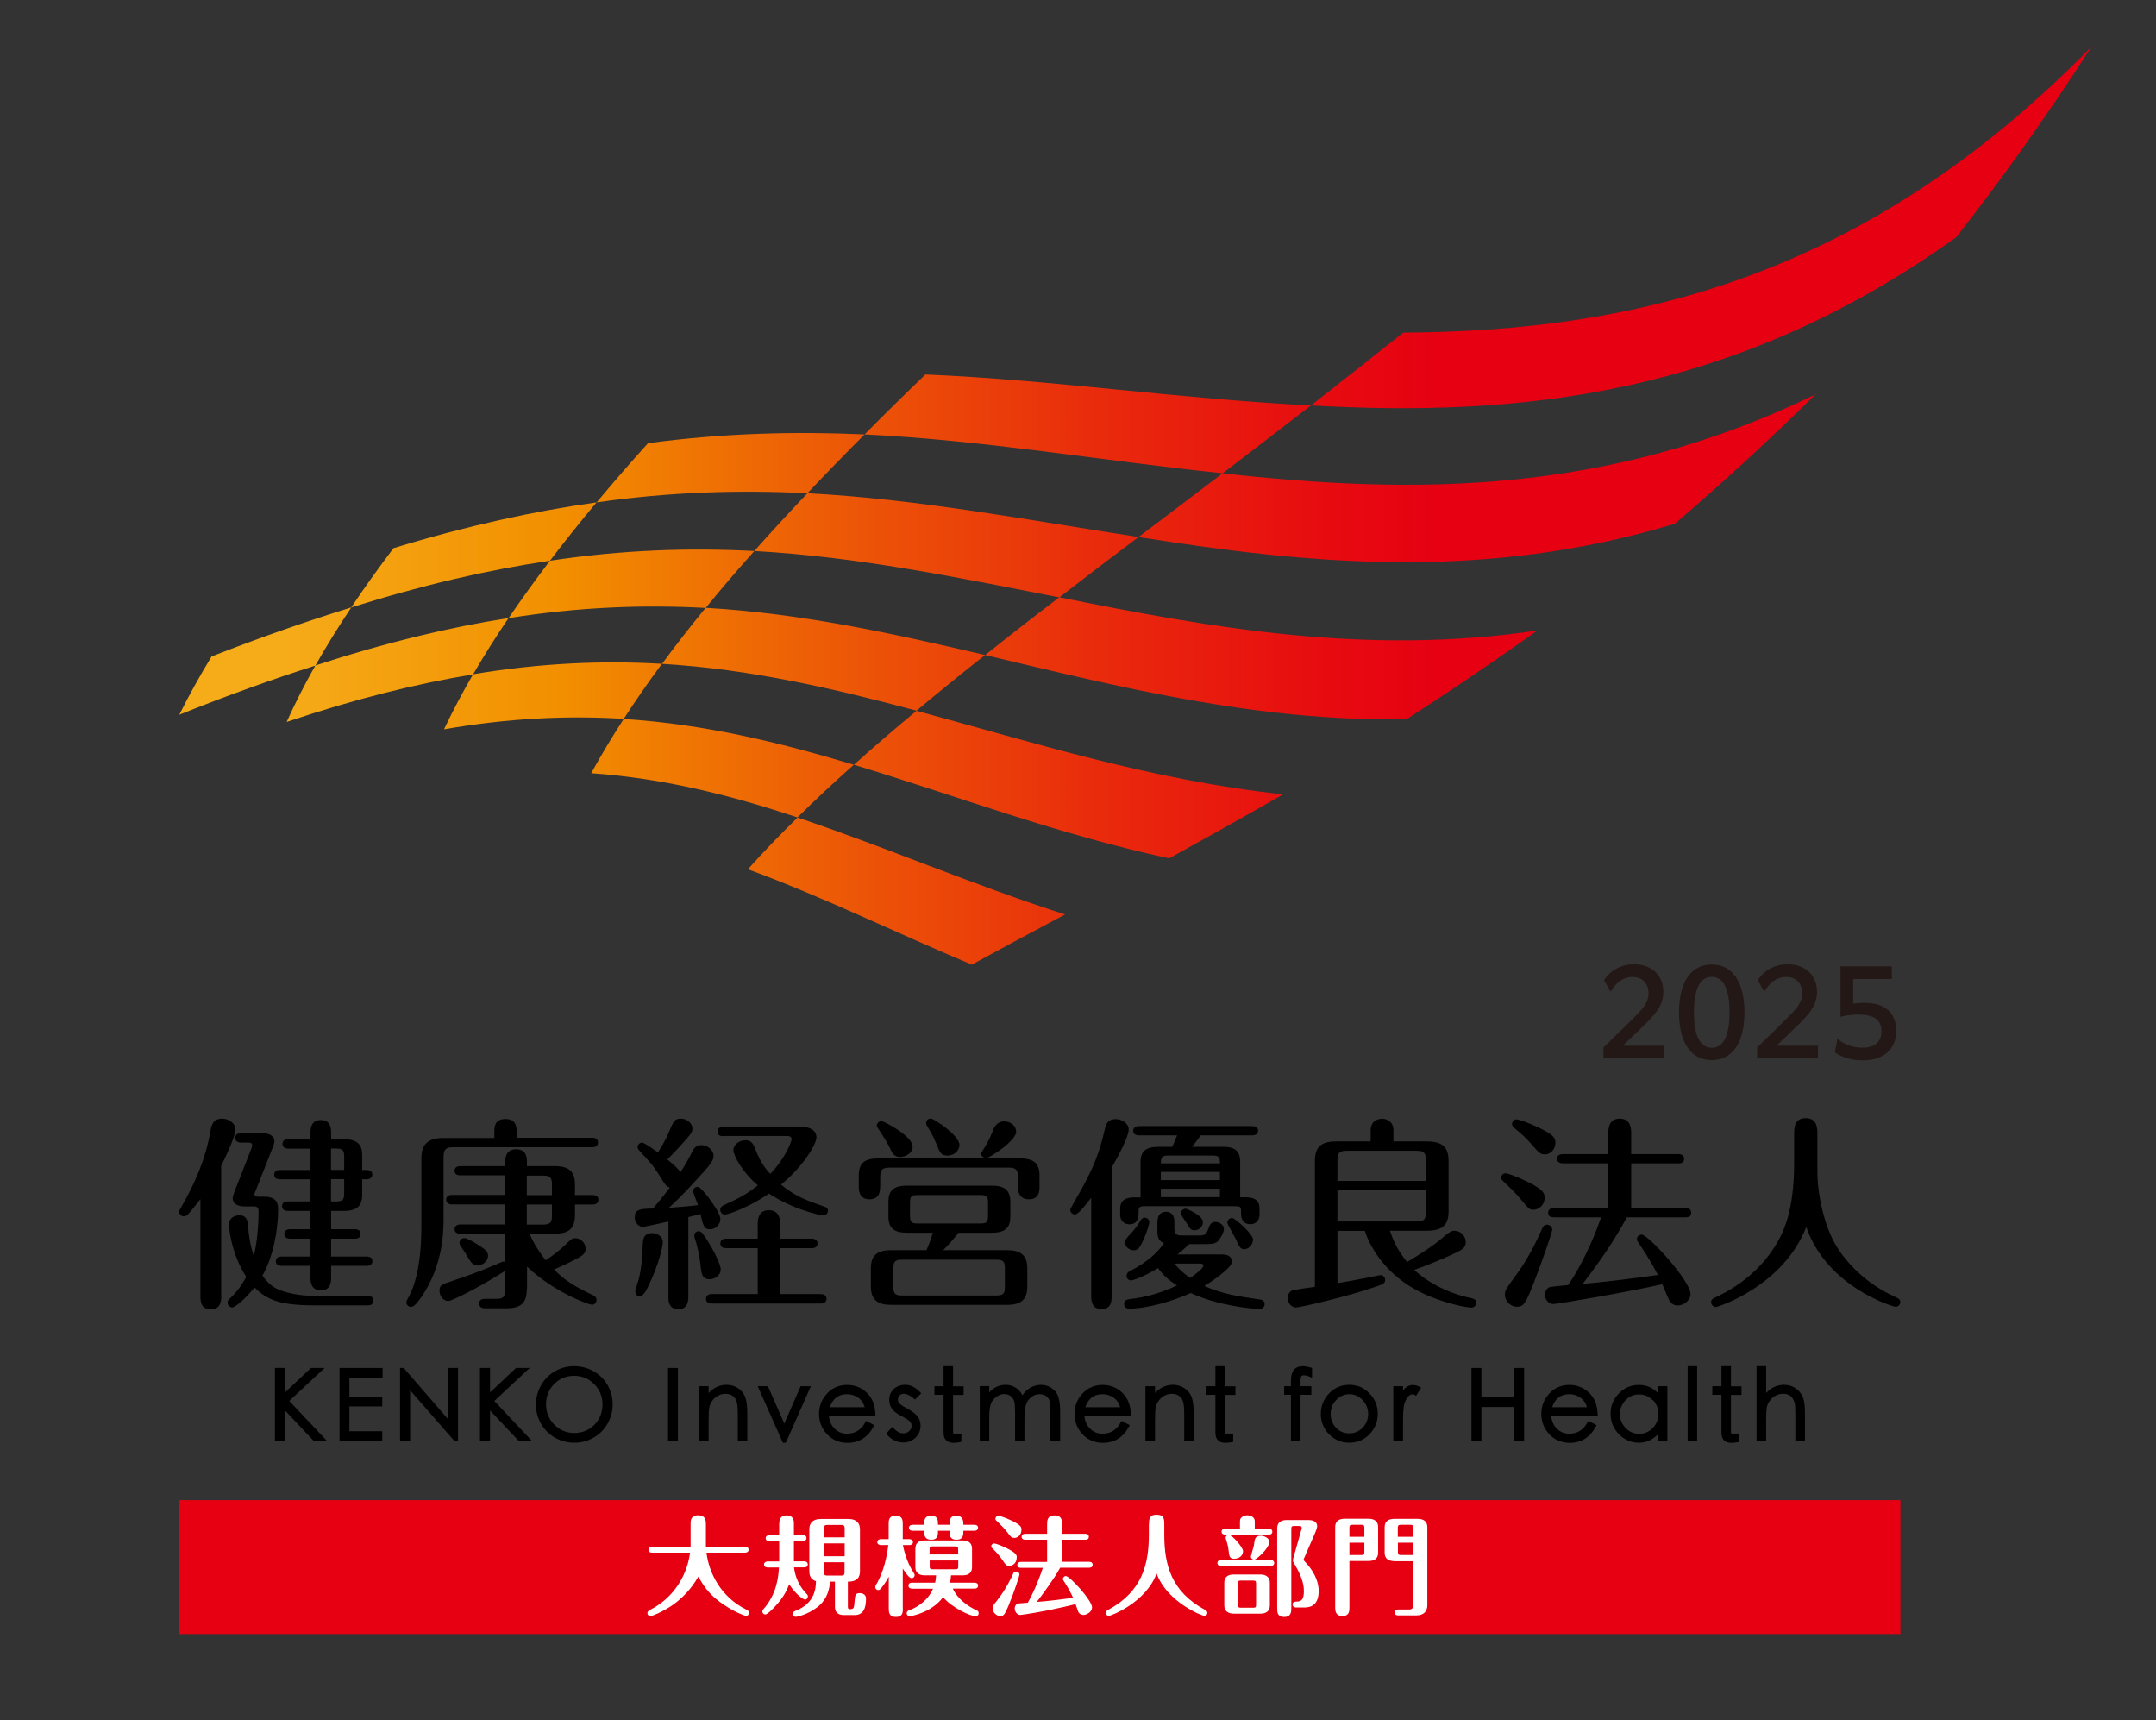 <?xml version="1.0" encoding="UTF-8"?><svg id="_レイヤー_1" xmlns="http://www.w3.org/2000/svg" xmlns:xlink="http://www.w3.org/1999/xlink" viewBox="0 0 181.79 145.02"><rect x="0" y="0" width="181.79" height="145.02" fill="#333333" stroke="none"/><defs><style>.cls-1{fill:#fff;}.cls-2{fill:none;}.cls-3{fill:#e60012;}.cls-4{fill:url(#_名称未設定グラデーション_19);}.cls-5{fill:#231815;}</style><linearGradient id="_名称未設定グラデーション_19" x1="15.12" y1="42.61" x2="176.37" y2="42.61" gradientUnits="userSpaceOnUse"><stop offset=".05" stop-color="#f6ac19"/><stop offset=".2" stop-color="#f28f00"/><stop offset=".33" stop-color="#ed5e06"/><stop offset=".48" stop-color="#e92b0c"/><stop offset=".6" stop-color="#e70b10"/><stop offset=".66" stop-color="#e60012"/></linearGradient></defs><rect class="cls-2" x="-17.13" y="-20.27" width="209.62" height="182.21"/><g><path class="cls-4" d="M164.93,20.01c-18.77,13.45-36.98,15.16-54.39,14.17,2.52-1.98,5.12-4.02,7.78-6.14,19.02-.11,38.74-4.38,58.04-24.12-3.78,5.87-7.6,11.21-11.43,16.1Zm-54.39,14.17c-11.21-.56-21.75-2.16-32.51-2.61-1.77,1.7-3.48,3.38-5.13,5.05,10.09,.49,19.88,2.2,30.19,3.28,2.41-1.85,4.9-3.75,7.45-5.72Zm-37.64,2.44c-5.83-.26-11.83-.12-18.26,.74-1.51,1.67-2.96,3.34-4.33,4.99,6.3-.9,12.14-1.05,17.77-.77,1.55-1.64,3.15-3.29,4.82-4.96Zm80.18-3.37c-17.64,8.58-34.19,8.41-49.99,6.65-2.44,1.84-4.8,3.63-7.09,5.37,14.22,2.26,29.08,3.77,45.22-1.12,3.87-3.31,7.83-6.93,11.86-10.9Zm-102.78,9.1c-5.27,.74-10.92,1.97-17.12,3.86-1.27,1.68-2.47,3.35-3.57,5,6.09-1.92,11.62-3.18,16.76-3.94,1.24-1.63,2.55-3.27,3.93-4.92Zm-20.69,8.86c-3.69,1.14-7.6,2.5-11.77,4.13-1.01,1.66-1.92,3.3-2.72,4.91,4.06-1.63,7.88-3,11.47-4.14,.91-1.61,1.92-3.24,3.02-4.89Zm66.39-5.94c-9.44-1.44-18.49-3.19-27.92-3.69-1.56,1.64-3.05,3.26-4.48,4.87,8.78,.49,17.12,2.23,25.72,3.91,2.15-1.66,4.37-3.36,6.68-5.09Zm-32.4,1.18c-5.43-.28-11.09-.11-17.23,.82-1.24,1.63-2.4,3.24-3.49,4.84,5.95-.95,11.42-1.14,16.62-.86,1.3-1.59,2.66-3.19,4.1-4.79Zm66.05,6.7c-14.45,2.15-27.63-.25-40.33-2.8-2.17,1.65-4.25,3.27-6.25,4.87,11.25,2.67,22.82,5.61,35.52,5.42,3.56-2.3,7.24-4.78,11.06-7.5Zm-86.76-1.05c-4.99,.78-10.37,2.06-16.3,4-.91,1.61-1.72,3.2-2.42,4.76,5.73-1.93,10.92-3.22,15.72-4.01,.91-1.57,1.91-3.15,2.99-4.75Zm40.18,3.12c-7.8-1.82-15.44-3.51-23.57-3.98-1.3,1.58-2.53,3.16-3.68,4.72,7.46,.45,14.44,2.07,21.46,3.95,1.84-1.54,3.77-3.11,5.78-4.69Zm-27.25,.74c-4.96-.29-10.2-.08-15.93,.88-.91,1.57-1.73,3.12-2.45,4.64,5.47-.95,10.45-1.17,15.15-.88,1-1.54,2.07-3.09,3.23-4.65Zm52.37,11c-10.98-1.16-21.02-4.36-30.91-7.04-1.85,1.54-3.62,3.05-5.28,4.55,8.6,2.6,17.23,5.88,26.58,7.89,3.05-1.68,6.25-3.47,9.62-5.4Zm-18.38,10.13c-7.84-2.51-15.17-5.7-22.56-8.17-1.5,1.46-2.9,2.92-4.19,4.36,6.27,2.3,12.41,5.32,18.88,8.04,2.46-1.35,5.08-2.75,7.87-4.23Zm-17.81-12.62c-6.29-1.89-12.61-3.43-19.41-3.86-1,1.54-1.91,3.06-2.74,4.57,6.14,.43,11.81,1.87,17.39,3.73,1.49-1.47,3.07-2.95,4.75-4.44Z"/><g><g><g><path d="M18.66,109.22c0,.35,0,1.16-.89,1.16s-.87-.8-.87-1.16v-8.13c-.57,.73-.95,1.18-1.06,1.29-.1,.1-.19,.16-.33,.16-.21,0-.4-.17-.4-.38,0-.12,.04-.16,.19-.43,1.14-1.98,2.05-4.08,2.43-6.32,.09-.5,.19-1.11,1.01-1.11,.5,0,1.11,.35,1.11,.92,0,.63-1.02,2.71-1.2,3.06v10.95Zm12.34,.02c.17,0,.49,.05,.49,.4,0,.37-.33,.4-.49,.4h-4.51c-2.8,0-3.96-.43-5.03-1.51-.69,.87-1.61,1.68-1.87,1.68-.24,0-.4-.19-.4-.38,0-.17,.03-.23,.28-.45,.75-.73,1.13-1.44,1.29-1.74-1.34-2.08-1.46-4.34-1.46-4.39,0-.52,.4-.8,.9-.8,.57,0,.68,.45,.71,.8,.05,.74,.14,1.56,.49,2.66,.28-1.23,.4-2.53,.4-3.8,0-.38-.21-.41-.41-.41h-.75c-1.02,0-1.02-.59-1.02-.7,0-.14,.14-.52,.28-.87l1.29-3.3c.02-.05,.08-.23,.08-.28,0-.23-.23-.23-.31-.23h-.64c-.16,0-.49-.05-.49-.4,0-.36,.35-.4,.49-.4h1.8c.57,0,1.02,.24,1.02,.69,0,.17-.12,.45-.23,.73l-1.34,3.4c-.05,.16-.12,.26-.12,.33,0,.21,.26,.21,.33,.21h.49c1.02,0,1.18,.52,1.18,1.06,0,1.77-.43,4.04-1.32,5.59,.42,.63,.96,1.06,1.58,1.27,1.01,.35,2.05,.43,2.57,.43h4.74Zm-7.39-9.83c-.17,0-.49-.03-.49-.38,0-.37,.33-.4,.49-.4h2.57v-1.8h-1.87c-.16,0-.49-.05-.49-.4,0-.36,.33-.4,.49-.4h1.87v-.57c0-.23,0-1.04,.87-1.04,.73,0,.87,.54,.87,1.04v.57h1.04c1.28,0,1.58,.56,1.58,1.37v1.23h.36c.16,0,.49,.03,.49,.38s-.33,.4-.49,.4h-.36v1.3c0,.94-.42,1.37-1.58,1.37h-1.04v1.54h2c.16,0,.49,.05,.49,.4,0,.36-.33,.4-.49,.4h-2v1.51h2.99c.16,0,.49,.03,.49,.38,0,.37-.35,.4-.49,.4h-2.99v1.01c0,.43-.1,1.06-.85,1.06-.85,0-.89-.73-.89-1.06v-1.01h-2.43c-.17,0-.49-.03-.49-.38,0-.37,.33-.4,.49-.4h2.43v-1.51h-1.72c-.16,0-.49-.05-.49-.4,0-.36,.35-.4,.49-.4h1.72v-1.54h-1.91c-.16,0-.49-.05-.49-.4,0-.37,.35-.4,.49-.4h1.91v-1.87h-2.57Zm5.41-.78v-1.08c0-.57-.08-.73-.71-.73h-.4v1.8h1.11Zm-1.11,.78v1.87h.4c.63,0,.71-.16,.71-.73v-1.15h-1.11Z"/><path d="M41.68,95.91v-.47c0-.4,0-1.11,.94-1.11s.94,.73,.94,1.11v.47h6.37c.14,0,.49,.02,.49,.4s-.33,.4-.49,.4h-11.66c-.69,0-.87,.16-.87,.87v5.21c0,1.14-.07,3.94-1.89,6.58-.23,.31-.56,.8-.85,.8-.21,0-.4-.17-.4-.38,0-.08,.03-.17,.09-.26,.26-.47,.4-.75,.57-1.28,.38-1.23,.61-2.66,.61-5.07v-5.55c0-1.14,.54-1.7,1.86-1.7h4.3Zm2.74,12.76c0,1.03-.37,1.62-1.69,1.62h-1.79c-.14,0-.54,0-.54-.4s.38-.4,.54-.4h.89c.63,0,.75-.17,.75-.75v-1.6c-1.6,1.04-4.37,2.53-4.79,2.53s-.73-.43-.73-.85c0-.45,.09-.52,1.22-.89,.85-.28,2.19-.75,3.56-1.34,.12-.05,.52-.24,.61-.24,.05,0,.09,.02,.14,.03v-2.38h-3.78c-.16,0-.48-.04-.48-.38s.35-.4,.48-.4h3.78v-1.69h-4.48c-.17,0-.49-.05-.49-.4,0-.36,.33-.4,.49-.4h4.48v-1.65h-3.78c-.16,0-.48-.03-.48-.38,0-.36,.33-.4,.48-.4h3.78v-.31c0-.24,0-1.11,.92-1.11s.92,.78,.92,1.11v.31h2.33c1.23,0,1.72,.47,1.72,1.55v.89h1.49c.17,0,.49,.05,.49,.4s-.33,.4-.49,.4h-1.49v.92c0,1.2-.63,1.54-1.72,1.54h-2.1c.29,.78,.94,1.73,1.35,2.24,.69-.45,1.23-.89,1.7-1.34,.47-.47,.56-.52,.8-.52,.43,0,.87,.38,.87,.89,0,.26-.12,.43-.31,.57-.52,.38-2,1.02-2.36,1.18,.97,.95,1.63,1.37,3.26,2.15,.12,.05,.33,.16,.33,.42,0,.24-.19,.4-.38,.4-.23,0-3.12-.99-5.48-3.21v1.87Zm-4.24-3.82c.76,.49,.97,.64,.97,1.01,0,.49-.52,.82-.87,.82-.43,0-.57-.24-1.07-1.09-.05-.1-.33-.49-.42-.63-.03-.07-.05-.14-.05-.19,0-.19,.17-.4,.4-.4,.24,0,.76,.31,1.04,.49Zm4.24-4.1h2.12v-.89c0-.57-.12-.76-.75-.76h-1.37v1.65Zm0,2.48h1.37c.63,0,.75-.19,.75-.75v-.94h-2.12v1.69Z"/><path d="M56.37,102.97c-.3,.07-1.98,.45-2.17,.45-.35,0-.68-.35-.68-.78,0-.73,.5-.74,1.54-.76,.4-.47,1.02-1.23,1.42-1.77-.21-.05-.31-.12-.52-.45-.71-1.13-.85-1.37-1.56-2.13-.57-.61-.64-.68-.64-.81,0-.23,.19-.4,.38-.4s1.07,.64,1.34,.83c.61-.96,.85-1.53,.92-1.72,.4-.94,.49-1.13,1.01-1.13s.97,.4,.97,.83c0,.35-.12,.47-1.14,1.6-.31,.35-.8,.82-.97,1.01,.43,.36,.95,.8,1.11,1.08,.29-.47,.59-.94,.92-1.6,.16-.33,.33-.69,.83-.69,.56,0,1.04,.45,1.04,.92,0,.43-.45,.92-1.29,1.84-1.18,1.3-1.87,1.96-2.48,2.53,.66-.04,1.96-.16,2.46-.23-.07-.19-.42-1.04-.42-1.16,0-.21,.16-.38,.38-.38s.69,.61,.9,.87c.07,.1,1.02,1.34,1.02,1.84s-.43,.87-.87,.87c-.5,0-.57-.28-.81-1.29-.14,.04-.87,.23-1.02,.26v6.68c0,.31,0,1.09-.85,1.09s-.83-.8-.83-1.08v-6.32Zm-2.81,5.94c0-.17,.26-.94,.3-1.09,.26-1.09,.3-1.91,.33-2.86,.02-.38,.03-1.01,.78-1.01,.28,0,.92,.17,.92,.78,0,.36-.36,1.86-1.11,3.45-.19,.42-.52,1.11-.83,1.11-.24,0-.38-.21-.38-.38Zm5.52-2.2c-.09-.75-.21-1.35-.38-1.95-.02-.05-.16-.5-.16-.61,0-.19,.16-.36,.38-.36,.24,0,.41,.29,.78,.87,.35,.54,1.07,1.89,1.07,2.35,0,.54-.56,.83-.92,.83-.66,0-.69-.45-.78-1.13Zm4.81-1.49h-2.66c-.16,0-.49-.03-.49-.4s.35-.4,.49-.4h2.66v-1.22c0-.29,0-1.18,.94-1.18s.95,.87,.95,1.18v1.22h2.66c.17,0,.49,.05,.49,.4,0,.36-.31,.4-.49,.4h-2.66v3.87h3.42c.17,0,.49,.05,.49,.4s-.31,.4-.49,.4h-9.18c-.16,0-.49-.03-.49-.4,0-.38,.35-.4,.49-.4h3.87v-3.87Zm-2.9-9.44c-.16,0-.49-.03-.49-.38,0-.38,.33-.4,.49-.4h6.65c.69,0,1.2,.31,1.2,.87,0,.63-1.18,2.52-2.99,3.99,1.2,1.02,2.4,1.42,3.61,1.84,.26,.08,.35,.16,.35,.36,0,.23-.19,.4-.38,.4-.09,0-.17,0-.36-.05-2.13-.52-3.47-1.3-4.23-1.79-1.72,1.18-3.45,1.77-3.73,1.77-.21,0-.38-.19-.38-.4,0-.24,.19-.35,.31-.4,1.21-.56,1.84-.85,2.86-1.67-1.27-1.06-2.06-2.5-2.06-2.97s.52-.83,1.01-.83c.54,0,.68,.35,.87,.83,.41,1.08,.95,1.72,1.23,2.01,1.35-1.42,1.8-2.79,1.8-2.92,0-.17-.14-.28-.35-.28h-5.4Z"/><path d="M74.21,100.01c0,.33,0,1.09-.9,1.09s-.9-.82-.9-1.09v-.9c0-1.11,.52-1.46,1.69-1.46h11.85c1.25,0,1.7,.43,1.7,1.46v.9c0,.35,0,1.09-.9,1.09s-.92-.8-.92-1.09v-.76c0-.64-.14-.82-.81-.82h-9.98c-.66,0-.82,.17-.82,.82v.76Zm6.61,3.91c-.56,.71-.94,1.13-1.3,1.47h5.38c1.08,0,1.72,.35,1.72,1.54v1.53c0,1.07-.5,1.54-1.72,1.54h-9.75c-1.08,0-1.72-.37-1.72-1.54v-1.53c0-1.09,.5-1.54,1.72-1.54h2.97c.26-.56,.47-1.25,.54-1.47h-2.17c-1.09,0-1.58-.37-1.58-1.37v-1.23c0-.92,.38-1.37,1.58-1.37h7.12c1.06,0,1.58,.35,1.58,1.37v1.23c0,.89-.36,1.37-1.58,1.37h-2.78Zm-4.91-6.39c-.52,0-.66-.29-.9-.8-.16-.31-.42-.78-.85-1.42-.17-.26-.23-.35-.23-.42,0-.23,.21-.38,.4-.38s2.62,1.25,2.62,2.15c0,.54-.57,.87-1.04,.87Zm8.82,9.41c0-.56-.1-.75-.74-.75h-7.92c-.64,0-.74,.19-.74,.75v1.53c0,.56,.1,.74,.74,.74h7.92c.64,0,.74-.19,.74-.74v-1.53Zm-1.42-5.54c0-.54-.1-.66-.66-.66h-5.26c-.56,0-.66,.12-.66,.66v1.06c0,.56,.1,.68,.66,.68h5.26c.56,0,.66-.12,.66-.68v-1.06Zm-3.43-3.99c-.54,0-.61-.21-.97-1.08-.24-.61-.49-.99-.73-1.4-.09-.14-.09-.21-.09-.26,0-.23,.19-.38,.4-.38,.24,0,2.41,1.42,2.41,2.24,0,.43-.42,.89-1.02,.89Zm5.8-2.01c0,.78-2.24,2.22-2.53,2.22-.21,0-.42-.16-.42-.36,0-.07,.1-.23,.3-.54,.36-.59,.56-1.06,.73-1.51,.23-.57,.64-.68,.9-.68,.54,0,1.02,.36,1.02,.87Z"/><path d="M93.73,109.22c0,.41,0,1.14-.85,1.14s-.87-.76-.87-1.14v-8.25c-.49,.63-1.09,1.41-1.37,1.41-.21,0-.4-.19-.4-.38,0-.14,.8-1.47,.94-1.73,1.02-1.87,1.53-3.09,1.98-5.1,.07-.31,.19-.83,.92-.83,.5,0,1.09,.35,1.09,.89,0,.61-.99,2.43-1.44,3.21v10.8Zm9.37-12.55c.89,0,1.47,.26,1.47,1.27v2.99h.43c.45,0,1.2,.05,1.2,.94v.52c0,.61-.43,.81-.76,.81-.8,0-.8-.68-.8-1.16,0-.3-.08-.36-.54-.36h-7.53c-.23,0-.56,0-.56,.28,0,.57,0,1.25-.78,1.25-.43,0-.78-.29-.78-.81v-.52c0-.92,.85-.94,1.2-.94h.52v-2.99c0-1.02,.61-1.27,1.48-1.27h1.18c.16-.31,.35-.78,.42-.97h-3.21c-.16,0-.49-.04-.49-.38,0-.36,.33-.4,.49-.4h9.55c.17,0,.49,.05,.49,.38,0,.36-.35,.4-.49,.4h-4.34c-.5,.68-.57,.74-.75,.97h2.6Zm-5.5,6.3c0-.45,.21-.82,.71-.82s.71,.36,.71,.82v.52c0,.5,.09,.66,.66,.66h1.47c.4,0,.56-.1,.68-.43,.19-.52,.28-.71,.66-.71,.31,0,.71,.23,.71,.59,0,.24-.21,.66-.45,.97-.21,.26-.5,.31-1.13,.31h-1.35c-.56,.52-.69,.64-.99,.87h3.78c.49,0,.82,.21,.82,.61,0,.5-1.6,1.6-2.33,2.05,1.56,.68,2.71,.85,4.65,1.13,.12,.02,.43,.05,.43,.4,0,.23-.17,.4-.45,.4-.71,0-3.56-.3-5.78-1.34-1.46,.68-3.71,1.32-5.19,1.32-.35,0-.43-.26-.43-.4,0-.24,.17-.37,.45-.4,1.44-.17,2.72-.54,4.01-1.16-.42-.26-1.04-.68-1.6-1.46-1.32,.8-2.15,1.04-2.27,1.04-.21,0-.38-.17-.38-.4,0-.19,.16-.33,.23-.36,1.63-.82,2.45-1.7,2.93-2.38-.56-.21-.56-.68-.56-1.04v-.78Zm-.69,.07c0,.16-.23,.89-.5,1.49-.28,.59-.43,.87-.8,.87s-.76-.28-.76-.69c0-.17,.1-.3,.59-.83,.33-.36,.52-.64,.74-1.02,.07-.1,.19-.21,.33-.21,.28,0,.4,.23,.4,.4Zm5.95-4.97c.02-.56-.12-.66-.66-.66h-3.66c-.52,0-.66,.1-.66,.66h4.98Zm0,1.41v-.69h-4.98v.69h4.98Zm0,1.44v-.71h-4.98v.71h4.98Zm-3.83,5.59c.23,.31,.59,.71,1.32,1.22,.42-.28,1.11-.81,1.11-1.02,0-.19-.17-.19-.26-.19h-2.17Zm.94-4.62c.09,0,1.46,.56,1.46,1.14,0,.4-.35,.68-.71,.68-.31,0-.38-.12-.69-.64-.05-.09-.3-.43-.36-.54-.05-.07-.09-.16-.09-.26,0-.23,.21-.38,.4-.38Zm5.68,2.62c0,.43-.38,.8-.74,.8-.31,0-.4-.17-.76-.95-.1-.21-.66-1.16-.66-1.27,0-.21,.14-.41,.4-.41,.23,0,1.77,1.34,1.77,1.84Z"/><path d="M117.2,103.75c.17,.54,.54,1.54,1.44,2.64,1.27-.75,2.31-1.46,2.85-1.93,.69-.59,.88-.71,1.13-.71,.54,0,.97,.45,.97,.96s-.35,.66-.99,.97c-1.29,.61-2.68,1.13-3.35,1.37,.8,.78,2.57,1.94,4.81,2.38,.24,.05,.41,.16,.41,.4,0,.17-.12,.4-.41,.4-.35,0-2.43-.35-4.43-1.37-2.43-1.23-3.98-3.32-4.55-5.1h-2.31v4.41c.73-.12,1.98-.35,2.46-.45,.1-.02,1.09-.23,1.18-.23,.19,0,.38,.17,.38,.4,0,.3-.1,.35-1.09,.68-2.08,.71-6.04,1.65-6.44,1.65-.33,0-.68-.33-.68-.78,0-.24,.09-.59,.45-.68,.23-.05,1.29-.21,1.84-.28v-10.61c0-1.2,.54-1.65,1.82-1.65h2.88v-.92c0-.94,.8-.99,.96-.99,.54,0,.96,.37,.96,.92v.99h2.81c1.16,0,1.84,.35,1.84,1.65v4.25c0,1.2-.57,1.63-1.84,1.63h-3.11Zm-4.43-4.2h7.46v-1.72c0-.66-.16-.82-.8-.82h-5.85c-.66,0-.81,.16-.81,.82v1.72Zm7.46,.78h-7.46v2.64h6.66c.64,0,.8-.16,.8-.82v-1.82Z"/><path d="M129.31,101.98c-.33,0-.4-.05-1.13-.94-.35-.43-.92-.99-1.44-1.47-.08-.07-.16-.17-.16-.3,0-.17,.12-.36,.38-.36,.19,0,.99,.31,1.54,.57,1.46,.69,1.74,1.02,1.74,1.46,0,.66-.49,1.04-.94,1.04Zm1.58,1.65c0,.19-.73,2.34-1.39,4.05-.85,2.24-1.02,2.48-1.6,2.48-.54,0-1.01-.5-1.01-1.01,0-.38,.12-.54,.95-1.67,.9-1.22,1.62-2.6,2.22-3.98,.07-.16,.21-.26,.38-.26,.19,0,.43,.16,.43,.38Zm-.66-6.32c-.37,0-.52-.19-1.08-.83-.42-.5-.99-1.01-1.49-1.41-.07-.07-.17-.17-.17-.31,0-.24,.21-.4,.38-.4s1.09,.31,1.94,.73c1.08,.52,1.34,.8,1.34,1.22,0,.63-.45,1.01-.92,1.01Zm.8,5.31c-.17,0-.49-.03-.49-.38,0-.37,.33-.4,.49-.4h4.58v-3.77h-3.83c-.17,0-.49-.05-.49-.38,0-.37,.33-.4,.49-.4h3.83v-1.77c0-.29,0-1.22,.96-1.22s.97,.9,.97,1.22v1.77h3.97c.14,0,.49,.02,.49,.4s-.33,.38-.49,.38h-3.97v3.77h4.58c.14,0,.48,.02,.48,.4s-.35,.38-.48,.38h-4.95c-1.07,2-2.36,3.84-3.73,5.62,2.55-.26,4.01-.43,6.35-.76-.71-1.37-1.42-2.4-1.6-2.66-.16-.23-.17-.28-.17-.36,0-.21,.17-.38,.4-.38,.56,0,4.12,3.9,4.12,5,0,.57-.59,.97-1.08,.97-.4,0-.63-.24-.76-.52-.09-.21-.45-1.07-.54-1.27-2.78,.64-8.83,1.67-9.18,1.67-.4,0-.71-.36-.71-.78,0-.38,.24-.63,.47-.66,.23-.03,.97-.12,1.48-.16,.21-.28,1.68-2.48,2.78-5.71h-3.96Z"/><path d="M151.28,95.49c0-.54,.1-1.23,.97-1.23,.78,0,.99,.54,.99,1.23v3.26c0,1.93,.56,4.53,1.56,6.23,.89,1.48,2.53,3.23,4.98,4.34,.26,.12,.45,.19,.45,.45,0,.25-.23,.4-.4,.4-.1,0-5.76-1.6-7.53-6.74-1.94,5-7.46,6.75-7.62,6.75-.19,0-.4-.17-.4-.4,0-.26,.17-.33,.49-.47,1.67-.8,3.87-2.27,5.26-4.88,.29-.56,1.25-2.33,1.25-6.32v-2.64Z"/></g><g><polygon points="27.37 115.32 26.22 115.32 24.03 117.38 24.03 115.32 23.18 115.32 23.18 121.47 24.03 121.47 24.03 118.9 26.42 121.44 26.46 121.47 27.57 121.47 24.39 118.1 27.37 115.32"/><polygon points="28.63 121.47 32.23 121.47 32.23 120.65 29.46 120.65 29.46 118.56 32.23 118.56 32.23 117.75 29.46 117.75 29.46 116.14 32.26 116.14 32.26 115.32 28.63 115.32 28.63 121.47"/><polygon points="37.79 119.65 34.04 115.32 33.73 115.32 33.73 121.47 34.58 121.47 34.58 117.2 38.31 121.47 38.62 121.47 38.62 115.32 37.79 115.32 37.79 119.65"/><polygon points="44.66 115.32 43.51 115.32 41.32 117.38 41.32 115.32 40.47 115.32 40.47 121.47 41.32 121.47 41.32 118.9 43.71 121.44 43.74 121.47 44.85 121.47 41.68 118.1 44.66 115.32"/><path d="M50.04,115.59c-.5-.28-1.05-.42-1.63-.42s-1.13,.14-1.62,.43c-.49,.28-.89,.68-1.17,1.18-.28,.5-.43,1.05-.43,1.64s.15,1.11,.43,1.61c.29,.49,.69,.89,1.18,1.17,.5,.28,1.05,.42,1.63,.42s1.13-.14,1.62-.43c.5-.28,.89-.68,1.18-1.18,.28-.5,.43-1.04,.43-1.62s-.15-1.13-.43-1.63c-.29-.5-.69-.89-1.19-1.17Zm.76,2.8c0,.69-.23,1.27-.69,1.73-.46,.45-1.03,.68-1.68,.68s-1.22-.23-1.69-.7c-.46-.46-.7-1.04-.7-1.71s.23-1.25,.68-1.71c.45-.46,1.02-.7,1.69-.7s1.22,.23,1.69,.7c.47,.46,.7,1.04,.7,1.71Z"/><rect x="56.33" y="115.32" width=".83" height="6.15"/><path d="M62.23,117.03c-.28-.19-.61-.29-.96-.29-.58,0-1.09,.23-1.52,.69v-.57h-.81v4.61h.81v-1.73c0-.58,.02-.98,.07-1.17,.05-.18,.14-.36,.27-.53,.13-.17,.29-.31,.48-.4,.38-.19,.8-.17,1.06-.05,.13,.06,.24,.14,.32,.25,.09,.11,.15,.25,.19,.42,.04,.17,.07,.51,.07,1.01v2.2h.8v-2.37c0-.57-.06-1.01-.17-1.32-.12-.31-.32-.56-.61-.76Z"/><polygon points="66.13 120.01 64.75 116.86 63.89 116.86 66.01 121.62 66.26 121.62 68.37 116.86 67.51 116.86 66.13 120.01"/><path d="M73.81,119.23c-.02-.76-.25-1.37-.71-1.81-.45-.44-1.02-.67-1.68-.67s-1.23,.24-1.68,.72c-.45,.48-.68,1.06-.68,1.72s.23,1.24,.68,1.72c.45,.48,1.03,.72,1.72,.72,.97,0,1.71-.46,2.2-1.38l.06-.11-.69-.36-.06,.1c-.35,.66-.86,.98-1.56,.98-.42,0-.77-.15-1.06-.45-.27-.27-.42-.63-.46-1.07h3.93v-.12Zm-3.84-.6c.25-.74,.73-1.1,1.45-1.1,.37,0,.7,.11,.99,.33,.25,.19,.41,.44,.5,.77h-2.94Z"/><path d="M76.26,117.51c.25,0,.52,.14,.8,.4l.09,.08,.53-.54-.08-.08c-.42-.42-.84-.63-1.25-.63s-.74,.12-.99,.36c-.25,.24-.38,.54-.38,.88s.09,.62,.27,.83c.17,.21,.43,.4,.77,.57,.31,.16,.54,.3,.67,.42,.12,.11,.17,.24,.17,.41s-.07,.31-.2,.43c-.14,.13-.3,.19-.5,.19-.28,0-.56-.15-.83-.45l-.09-.1-.51,.57,.06,.08c.17,.21,.38,.38,.62,.49,.24,.12,.5,.18,.76,.18,.4,0,.75-.14,1.03-.41,.28-.27,.42-.62,.42-1.02,0-.32-.1-.59-.29-.81-.18-.21-.45-.41-.79-.59-.32-.17-.54-.31-.67-.43-.11-.1-.16-.22-.16-.36s.05-.25,.15-.35c.1-.1,.23-.14,.39-.14Z"/><path d="M80.37,115.17h-.81v1.69h-.77v.72h.77v3.18c0,.29,.07,.51,.21,.65,.14,.14,.35,.22,.63,.22,.14,0,.33-.02,.56-.06l.1-.02v-.7h-.46c-.16,0-.21,0-.22-.01,0-.01-.02-.06-.02-.17v-3.08h.89v-.72h-.89v-1.69Z"/><path d="M87.83,116.74c-.39,0-.73,.1-1.03,.29-.23,.15-.43,.35-.6,.6-.11-.24-.26-.44-.47-.59-.28-.2-.59-.3-.94-.3-.54,0-1,.22-1.38,.64v-.53h-.8v4.61h.8v-1.97c0-.58,.06-.99,.17-1.22,.11-.23,.27-.42,.47-.55,.2-.13,.41-.2,.63-.2s.4,.06,.55,.18c.15,.12,.24,.26,.29,.44,.05,.19,.07,.52,.07,.97v2.36h.79v-1.83c0-.55,.04-.97,.13-1.23,.08-.26,.23-.46,.44-.63,.22-.17,.44-.25,.69-.25s.44,.06,.58,.17c.14,.11,.24,.25,.28,.41,.05,.18,.07,.47,.07,.86v2.51h.82v-2.51c0-.88-.16-1.45-.48-1.76-.32-.3-.68-.46-1.08-.46Z"/><path d="M95.35,119.23c-.02-.76-.25-1.37-.71-1.81-.45-.44-1.02-.67-1.68-.67s-1.23,.24-1.68,.72c-.45,.48-.68,1.06-.68,1.72s.23,1.24,.68,1.72c.45,.48,1.03,.72,1.72,.72,.97,0,1.71-.46,2.2-1.38l.06-.11-.69-.36-.06,.1c-.35,.66-.86,.98-1.56,.98-.42,0-.77-.15-1.06-.45-.27-.27-.42-.63-.46-1.07h3.93v-.12Zm-3.84-.6c.25-.74,.73-1.1,1.45-1.1,.37,0,.7,.11,.99,.33,.25,.19,.41,.44,.5,.77h-2.94Z"/><path d="M99.87,117.03c-.28-.19-.61-.29-.96-.29-.58,0-1.09,.23-1.52,.69v-.57h-.81v4.61h.81v-1.73c0-.58,.02-.98,.07-1.17,.05-.18,.14-.36,.27-.53,.13-.17,.29-.31,.48-.4,.38-.19,.8-.17,1.06-.05,.13,.06,.24,.14,.32,.25,.09,.11,.15,.25,.19,.42,.04,.17,.07,.51,.07,1.01v2.2h.8v-2.37c0-.57-.06-1.01-.17-1.32-.12-.31-.32-.56-.61-.76Z"/><path d="M103.29,115.17h-.81v1.69h-.77v.72h.77v3.18c0,.29,.07,.51,.21,.65,.14,.14,.35,.22,.63,.22,.14,0,.33-.02,.56-.06l.1-.02v-.7h-.46c-.16,0-.21,0-.22-.01,0-.01-.02-.06-.02-.17v-3.08h.89v-.72h-.89v-1.69Z"/><path d="M109.85,115.17c-.34,0-.6,.11-.76,.32-.16,.2-.24,.51-.24,.92v.45h-.57v.72h.57v3.9h.81v-3.9h.91v-.72h-.91v-.36c0-.28,.03-.41,.06-.47,.01-.03,.04-.09,.22-.09,.15,0,.33,.04,.52,.13l.17,.07v-.82l-.09-.03c-.27-.08-.51-.12-.69-.12Z"/><path d="M113.77,116.74c-.66,0-1.24,.24-1.7,.72-.46,.48-.7,1.06-.7,1.73s.23,1.24,.69,1.71c.46,.48,1.04,.72,1.71,.72s1.25-.24,1.71-.72c.46-.48,.69-1.05,.69-1.72s-.23-1.25-.7-1.72c-.46-.48-1.04-.72-1.7-.72Zm0,.79c.43,0,.8,.16,1.12,.49,.31,.33,.47,.72,.47,1.17s-.15,.84-.46,1.16c-.31,.32-.68,.48-1.13,.48s-.82-.16-1.12-.47c-.3-.32-.45-.7-.45-1.16s.15-.85,.47-1.18c.31-.33,.68-.49,1.11-.49Z"/><path d="M118.55,116.95c-.08,.07-.17,.16-.25,.27v-.36h-.82v4.61h.82v-1.6c0-.72,.03-1.22,.1-1.48,.07-.26,.17-.47,.31-.63,.19-.22,.38-.28,.59-.16l.1,.06,.43-.68-.11-.06c-.4-.22-.83-.23-1.16,.04Z"/><polygon points="127.67 117.8 124.91 117.8 124.91 115.32 124.07 115.32 124.07 121.47 124.91 121.47 124.91 118.61 127.67 118.61 127.67 121.47 128.51 121.47 128.51 115.32 127.67 115.32 127.67 117.8"/><path d="M134.71,119.23c-.02-.76-.25-1.37-.71-1.81-.45-.44-1.02-.67-1.68-.67s-1.23,.24-1.68,.72c-.45,.48-.68,1.06-.68,1.72s.23,1.24,.68,1.72c.45,.48,1.03,.72,1.72,.72,.97,0,1.71-.46,2.2-1.38l.06-.11-.69-.36-.06,.1c-.35,.66-.86,.98-1.56,.98-.42,0-.77-.15-1.06-.45-.27-.27-.42-.63-.46-1.07h3.93v-.12Zm-3.84-.6c.25-.74,.73-1.1,1.45-1.1,.37,0,.7,.11,.99,.33,.25,.19,.41,.44,.5,.77h-2.94Z"/><path d="M139.8,117.45c-.44-.47-.98-.7-1.62-.7s-1.22,.24-1.68,.72c-.47,.47-.7,1.05-.7,1.71s.23,1.24,.7,1.72c.46,.48,1.04,.72,1.71,.72,.59,0,1.12-.24,1.59-.71v.56h.79v-4.61h-.79v.59Zm-.44,.56c.31,.32,.47,.71,.47,1.18s-.16,.88-.48,1.2c-.32,.32-.69,.48-1.14,.48s-.82-.16-1.14-.49c-.32-.33-.48-.72-.48-1.17s.16-.84,.47-1.17c.31-.33,.69-.49,1.14-.49s.83,.16,1.15,.48Z"/><rect x="142.3" y="115.17" width=".8" height="6.3"/><path d="M145.96,115.17h-.81v1.69h-.77v.72h.77v3.18c0,.29,.07,.51,.21,.65,.14,.14,.35,.22,.63,.22,.14,0,.33-.02,.56-.06l.1-.02v-.7h-.46c-.16,0-.21,0-.22-.01,0-.01-.02-.06-.02-.17v-3.08h.89v-.72h-.89v-1.69Z"/><path d="M152.01,117.79c-.12-.31-.32-.56-.61-.76-.28-.19-.61-.29-.96-.29-.58,0-1.09,.23-1.52,.69v-2.26h-.81v6.3h.81v-1.73c0-.58,.02-.98,.07-1.17,.05-.18,.14-.36,.27-.53,.13-.17,.29-.31,.48-.4,.37-.19,.82-.18,1.1-.04,.14,.07,.25,.17,.33,.31,.08,.14,.14,.29,.17,.44,.03,.17,.04,.47,.04,.91v2.2h.81v-2.37c0-.57-.06-1.01-.17-1.32Z"/></g><g><rect class="cls-3" x="15.12" y="126.46" width="145.12" height="11.29"/><g><path class="cls-1" d="M54.99,130.89c-.12,0-.31-.03-.31-.25s.2-.25,.31-.25h3.24c0-.15,0-.19,0-.44v-1.51c0-.22,0-.7,.64-.7,.48,0,.65,.25,.65,.7v1.95h3.29c.11,0,.31,.03,.31,.25s-.21,.25-.31,.25h-3.24c.2,1.71,1.22,3.74,3.34,4.79,.11,.05,.25,.13,.25,.29,0,.15-.13,.25-.25,.25-.13,0-1.02-.35-1.86-.93-1.01-.67-1.63-1.36-2.16-2.39-.26,.44-.9,1.51-2.16,2.39-.86,.6-1.76,.95-1.89,.95-.12,0-.25-.09-.25-.25,0-.16,.13-.23,.26-.3,2.11-1.08,3.13-3.11,3.33-4.8h-3.19Z"/><path class="cls-1" d="M65.71,128.43c0-.19,0-.68,.61-.68s.62,.47,.62,.68v.98h.75c.1,0,.31,.02,.31,.25s-.22,.25-.31,.25h-.75v1.71h.87c.09,0,.3,.03,.3,.26s-.21,.25-.3,.25h-.86c.15,1.26,.82,1.99,1.07,2.24,.05,.05,.1,.11,.1,.21,0,.14-.1,.26-.25,.26-.14,0-.75-.41-1.33-1.28-.1,.26-.38,1.03-1.23,1.91-.17,.18-.61,.63-.78,.63-.14,0-.25-.11-.25-.26,0-.1,.06-.16,.11-.21,1.09-1.25,1.24-2.65,1.29-3.49h-.95c-.11,0-.31-.04-.31-.25s.21-.26,.31-.26h.97c0-.54,0-.55,0-.85v-.86h-.83c-.11,0-.31-.03-.31-.25s.21-.25,.31-.25h.83v-.98Zm4.27,4.9c-.02,.45-.15,1.45-1.06,2.15-.85,.66-1.75,.82-1.82,.82-.14,0-.25-.11-.25-.25,0-.17,.14-.22,.23-.26,1.68-.65,1.71-1.99,1.72-2.5-.52-.14-.56-.62-.56-.83v-3.54c0-.48,.25-.87,.95-.87h2.37c.7,0,.95,.4,.95,.87v3.54c0,.87-.75,.87-1.02,.87v2.07c0,.16,0,.25,.19,.25,.28,0,.34-.08,.37-.58,.05-.58,.05-.77,.44-.77,.29,0,.53,.15,.53,.45,0,.78-.2,1.4-.97,1.4h-.89c-.54,0-.76-.28-.76-.69v-2.13h-.39Zm-.51-3.73h1.75v-.79c0-.16-.07-.26-.25-.26h-1.24c-.19,0-.25,.09-.25,.26v.79Zm1.75,.51h-1.75v1.08h1.75v-1.08Zm0,1.59h-1.75v.87c0,.16,.06,.25,.25,.25h1.24c.19,0,.25-.09,.25-.25v-.87Z"/><path class="cls-1" d="M76.13,135.58c0,.31,0,.73-.59,.73s-.6-.41-.6-.73v-2.66c-.29,.55-.65,.99-.72,1.05-.05,.05-.09,.07-.17,.07-.15,0-.25-.12-.25-.25,0-.05,.02-.11,.05-.16,.42-.69,.86-1.79,1.05-3.38h-.62c-.11,0-.31-.04-.31-.25s.21-.25,.31-.25h.65v-1.26c0-.3,0-.72,.59-.72s.6,.4,.6,.72v1.26h.55c.09,0,.31,.03,.31,.25s-.22,.25-.31,.25h-.54c.27,1.34,.74,2.07,.94,2.39,.04,.05,.05,.11,.05,.15,0,.14-.12,.25-.25,.25-.22,0-.55-.5-.75-.81v3.34Zm.77-1.66c-.12,0-.3-.04-.3-.25,0-.23,.19-.25,.3-.25h1.95c.05-.23,.07-.41,.08-.62h-.97c-.46,0-.78-.21-.78-.69v-1.56c0-.44,.26-.69,.78-.69h3.22c.45,0,.78,.2,.78,.69v1.56c0,.44-.26,.69-.78,.69h-.99c-.03,.33-.06,.51-.09,.62h2.07c.11,0,.3,.03,.3,.25s-.2,.25-.3,.25h-1.83c.37,.82,1.22,1.48,2.03,1.84,.12,.05,.15,.15,.15,.24,0,.15-.11,.25-.25,.25-.45,0-2.01-.72-2.75-1.61-1,1.34-2.75,1.61-2.83,1.61-.12,0-.24-.11-.24-.25,0-.17,.12-.22,.23-.26,.39-.15,1.48-.63,1.99-1.81h-1.77Zm3.16-5.38c0-.34,0-.76,.57-.76s.6,.41,.6,.76h.93c.11,0,.31,.03,.31,.25s-.21,.25-.31,.25h-.93c0,.34,0,.76-.58,.76s-.59-.41-.59-.76h-.97c0,.35,0,.76-.57,.76s-.6-.41-.6-.76h-.97c-.11,0-.31-.03-.31-.25s.21-.25,.31-.25h.97c0-.34,0-.76,.59-.76s.58,.41,.58,.76h.97Zm.73,2.5v-.45c0-.17-.05-.23-.23-.23h-1.95c-.19,0-.23,.06-.23,.23v.45h2.4Zm-2.4,.51v.51c0,.16,.04,.23,.23,.23h1.95c.18,0,.23-.05,.23-.23v-.51h-2.4Z"/><path class="cls-1" d="M85.11,132.01c-.25,0-.32-.1-.55-.45-.36-.54-.71-.86-.89-1.04-.05-.04-.09-.08-.09-.17,0-.14,.13-.24,.24-.24,.09,0,.55,.14,1.08,.41,.77,.39,.83,.56,.83,.75,0,.54-.38,.73-.62,.73Zm.85,.73c0,.07-.37,1.27-.92,2.61-.32,.76-.42,.89-.69,.89-.32,0-.65-.31-.65-.65,0-.2,.03-.24,.34-.63,.82-1.03,1.26-2.02,1.4-2.33,.03-.06,.07-.15,.23-.15,.1,0,.29,.08,.29,.25Zm-.44-3.1c-.24,0-.27-.05-.64-.54-.22-.28-.39-.45-.88-.92-.03-.03-.07-.06-.07-.15,0-.13,.12-.25,.26-.25,.08,0,.58,.15,1.09,.4,.75,.36,.85,.53,.85,.76,0,.5-.36,.71-.61,.71Zm2.77,2.02v-1.86h-1.84c-.09,0-.31-.03-.31-.25s.21-.25,.31-.25h1.84v-.75c0-.36,0-.8,.63-.8s.64,.47,.64,.8v.75h1.95c.09,0,.3,.02,.3,.25s-.21,.25-.3,.25h-1.95v1.86h2.26c.09,0,.31,.02,.31,.25s-.21,.25-.31,.25h-2.43c-.49,.91-1.54,2.33-1.97,2.88,1.39-.11,2.27-.24,3.06-.35-.13-.28-.35-.75-.75-1.36-.09-.15-.11-.15-.11-.22,0-.13,.11-.25,.25-.25,.33,0,2.21,2.05,2.21,2.64,0,.39-.45,.64-.73,.64-.06,0-.31-.02-.43-.26-.04-.09-.19-.55-.23-.65-2.65,.65-4.54,.91-4.66,.91-.28,0-.47-.29-.47-.55,0-.11,.04-.27,.17-.36,.1-.07,.18-.07,.93-.12,.35-.6,.83-1.62,1.27-2.94h-1.84c-.1,0-.31-.02-.31-.25,0-.22,.2-.25,.31-.25h2.19Z"/><path class="cls-1" d="M96.88,128.51c0-.37,0-.82,.63-.82,.66,0,.66,.4,.66,.82v.85c0,2.54,.58,4.82,3.45,6.36,.06,.04,.18,.1,.18,.25,0,.15-.13,.25-.25,.25-.18,0-3.14-1.15-4.03-3.58-.88,2.44-3.85,3.58-4.03,3.58-.12,0-.25-.1-.25-.25,0-.15,.12-.21,.18-.25,2.87-1.54,3.45-3.82,3.45-6.36v-.85Z"/><path class="cls-1" d="M107.13,131.51c.11,0,.31,.04,.31,.25s-.21,.26-.31,.26h-4.17c-.11,0-.31-.04-.31-.26s.21-.25,.31-.25h4.17Zm-2.58-2.65v-.49c0-.21,0-.34,.13-.45,.14-.13,.34-.18,.5-.18,.25,0,.48,.12,.57,.29,.05,.09,.05,.19,.05,.35v.49h1.17c.1,0,.31,.03,.31,.25s-.2,.25-.31,.25h-3.66c-.1,0-.31-.03-.31-.25s.2-.25,.31-.25h1.24Zm2.52,6.48c0,.54-.39,.69-.8,.69h-2.24c-.46,0-.8-.2-.8-.69v-1.92c0-.54,.37-.69,.8-.69h2.24c.46,0,.8,.2,.8,.69v1.92Zm-2.97-3.93c-.43,0-.45-.17-.53-.86,0-.09-.08-.39-.15-.65-.03-.09-.08-.21-.08-.27,0-.13,.12-.25,.26-.25,.29,0,1.21,1.06,1.21,1.38,0,.4-.35,.64-.72,.64Zm1.81,2.07c0-.18-.05-.24-.24-.24h-1.05c-.2,0-.24,.05-.24,.24v1.81c0,.18,.04,.24,.24,.24h1.05c.2,0,.24-.05,.24-.24v-1.81Zm1.11-3.49c0,.54-1.09,1.49-1.26,1.49s-.29-.12-.29-.25c0-.06,.15-.55,.25-.93,.02-.08,.06-.45,.09-.52,.08-.25,.25-.32,.52-.32,.16,0,.69,.14,.69,.52Zm1.86,5.56c0,.3,0,.76-.6,.76s-.59-.43-.59-.76v-6.72c0-.54,.39-.69,.8-.69h1.84c.41,0,.73,.16,.73,.51,0,.1-.03,.23-.18,.59l-.91,2.09c-.03,.06-.06,.15-.06,.17s.11,.14,.13,.16c1.02,1.08,1.15,2.01,1.15,2.45,0,1.4-.91,1.4-1.27,1.4h-.62c-.11,0-.31-.03-.31-.25,0-.25,.24-.25,.35-.25,.37,0,.6-.15,.6-.87,0-.27,0-.96-.75-2.22-.15-.24-.17-.28-.17-.39,0-.06,0-.1,.1-.43l.6-2.12c.04-.14,.04-.15,.04-.18,0-.16-.15-.16-.22-.16h-.42c-.2,0-.24,.05-.24,.25v6.67Z"/><path class="cls-1" d="M113.78,135.5c0,.3,0,.73-.59,.73s-.61-.45-.61-.73v-6.78c0-.54,.39-.69,.8-.69h2.02c.46,0,.8,.2,.8,.69v2.18c0,.54-.39,.69-.8,.69h-1.62v3.9Zm1.26-5.95v-.77c0-.17-.05-.24-.24-.24h-.78c-.2,0-.24,.08-.24,.24v.77h1.26Zm-1.26,.5v1.04h1.02c.21,0,.24-.09,.24-.24v-.8h-1.26Zm3.77,1.55c-.46,0-.8-.2-.8-.69v-2.18c0-.54,.4-.69,.8-.69h2c.46,0,.8,.2,.8,.69v6.58c0,.47-.24,.87-.95,.87h-1.5c-.12,0-.31-.04-.31-.25s.2-.25,.31-.25h.9c.29,0,.35-.13,.35-.35v-3.72h-1.61Zm1.61-2.05v-.77c0-.17-.05-.24-.24-.24h-.81c-.2,0-.25,.08-.25,.24v.77h1.29Zm-1.29,.5v.8c0,.16,.05,.24,.25,.24h1.05v-1.04h-1.29Z"/></g></g></g><g><path class="cls-5" d="M135.19,88.31l2.4-2.34c.92-.92,1.41-1.43,1.41-2.23,0-.85-.53-1.38-1.34-1.38s-1.4,.47-1.86,1.24l-.56-.97c.6-.88,1.49-1.34,2.53-1.34,1.48,0,2.48,.92,2.48,2.32,0,1.16-.66,1.9-1.89,3.08l-1.53,1.46h3.5v1.08h-5.13v-.92Z"/><path class="cls-5" d="M141.57,85.34c0-2.6,1.05-4.03,2.76-4.03s2.76,1.42,2.76,4.03-1.05,4.03-2.76,4.03-2.76-1.42-2.76-4.03Zm4.26,0c0-2.03-.55-2.99-1.5-2.99s-1.5,.95-1.5,2.99,.55,2.99,1.5,2.99,1.5-.94,1.5-2.99Z"/><path class="cls-5" d="M148.15,88.31l2.4-2.34c.92-.92,1.41-1.43,1.41-2.23,0-.85-.53-1.38-1.34-1.38s-1.4,.47-1.86,1.24l-.56-.97c.6-.88,1.49-1.34,2.53-1.34,1.48,0,2.48,.92,2.48,2.32,0,1.16-.66,1.9-1.89,3.08l-1.53,1.46h3.5v1.08h-5.13v-.92Z"/><path class="cls-5" d="M154.93,87.57c.57,.47,1.29,.75,2.09,.75,1.03,0,1.62-.45,1.62-1.39,0-.87-.5-1.4-1.98-1.4-.55,0-1.1,.08-1.47,.19v-4.26h4.32v1.07h-3.25v2.07c.27-.04,.63-.06,.94-.06,1.68,0,2.69,.79,2.69,2.36s-1.1,2.49-2.82,2.49c-.95,0-1.77-.26-2.36-.68l.22-1.13Z"/></g></g></g></svg>